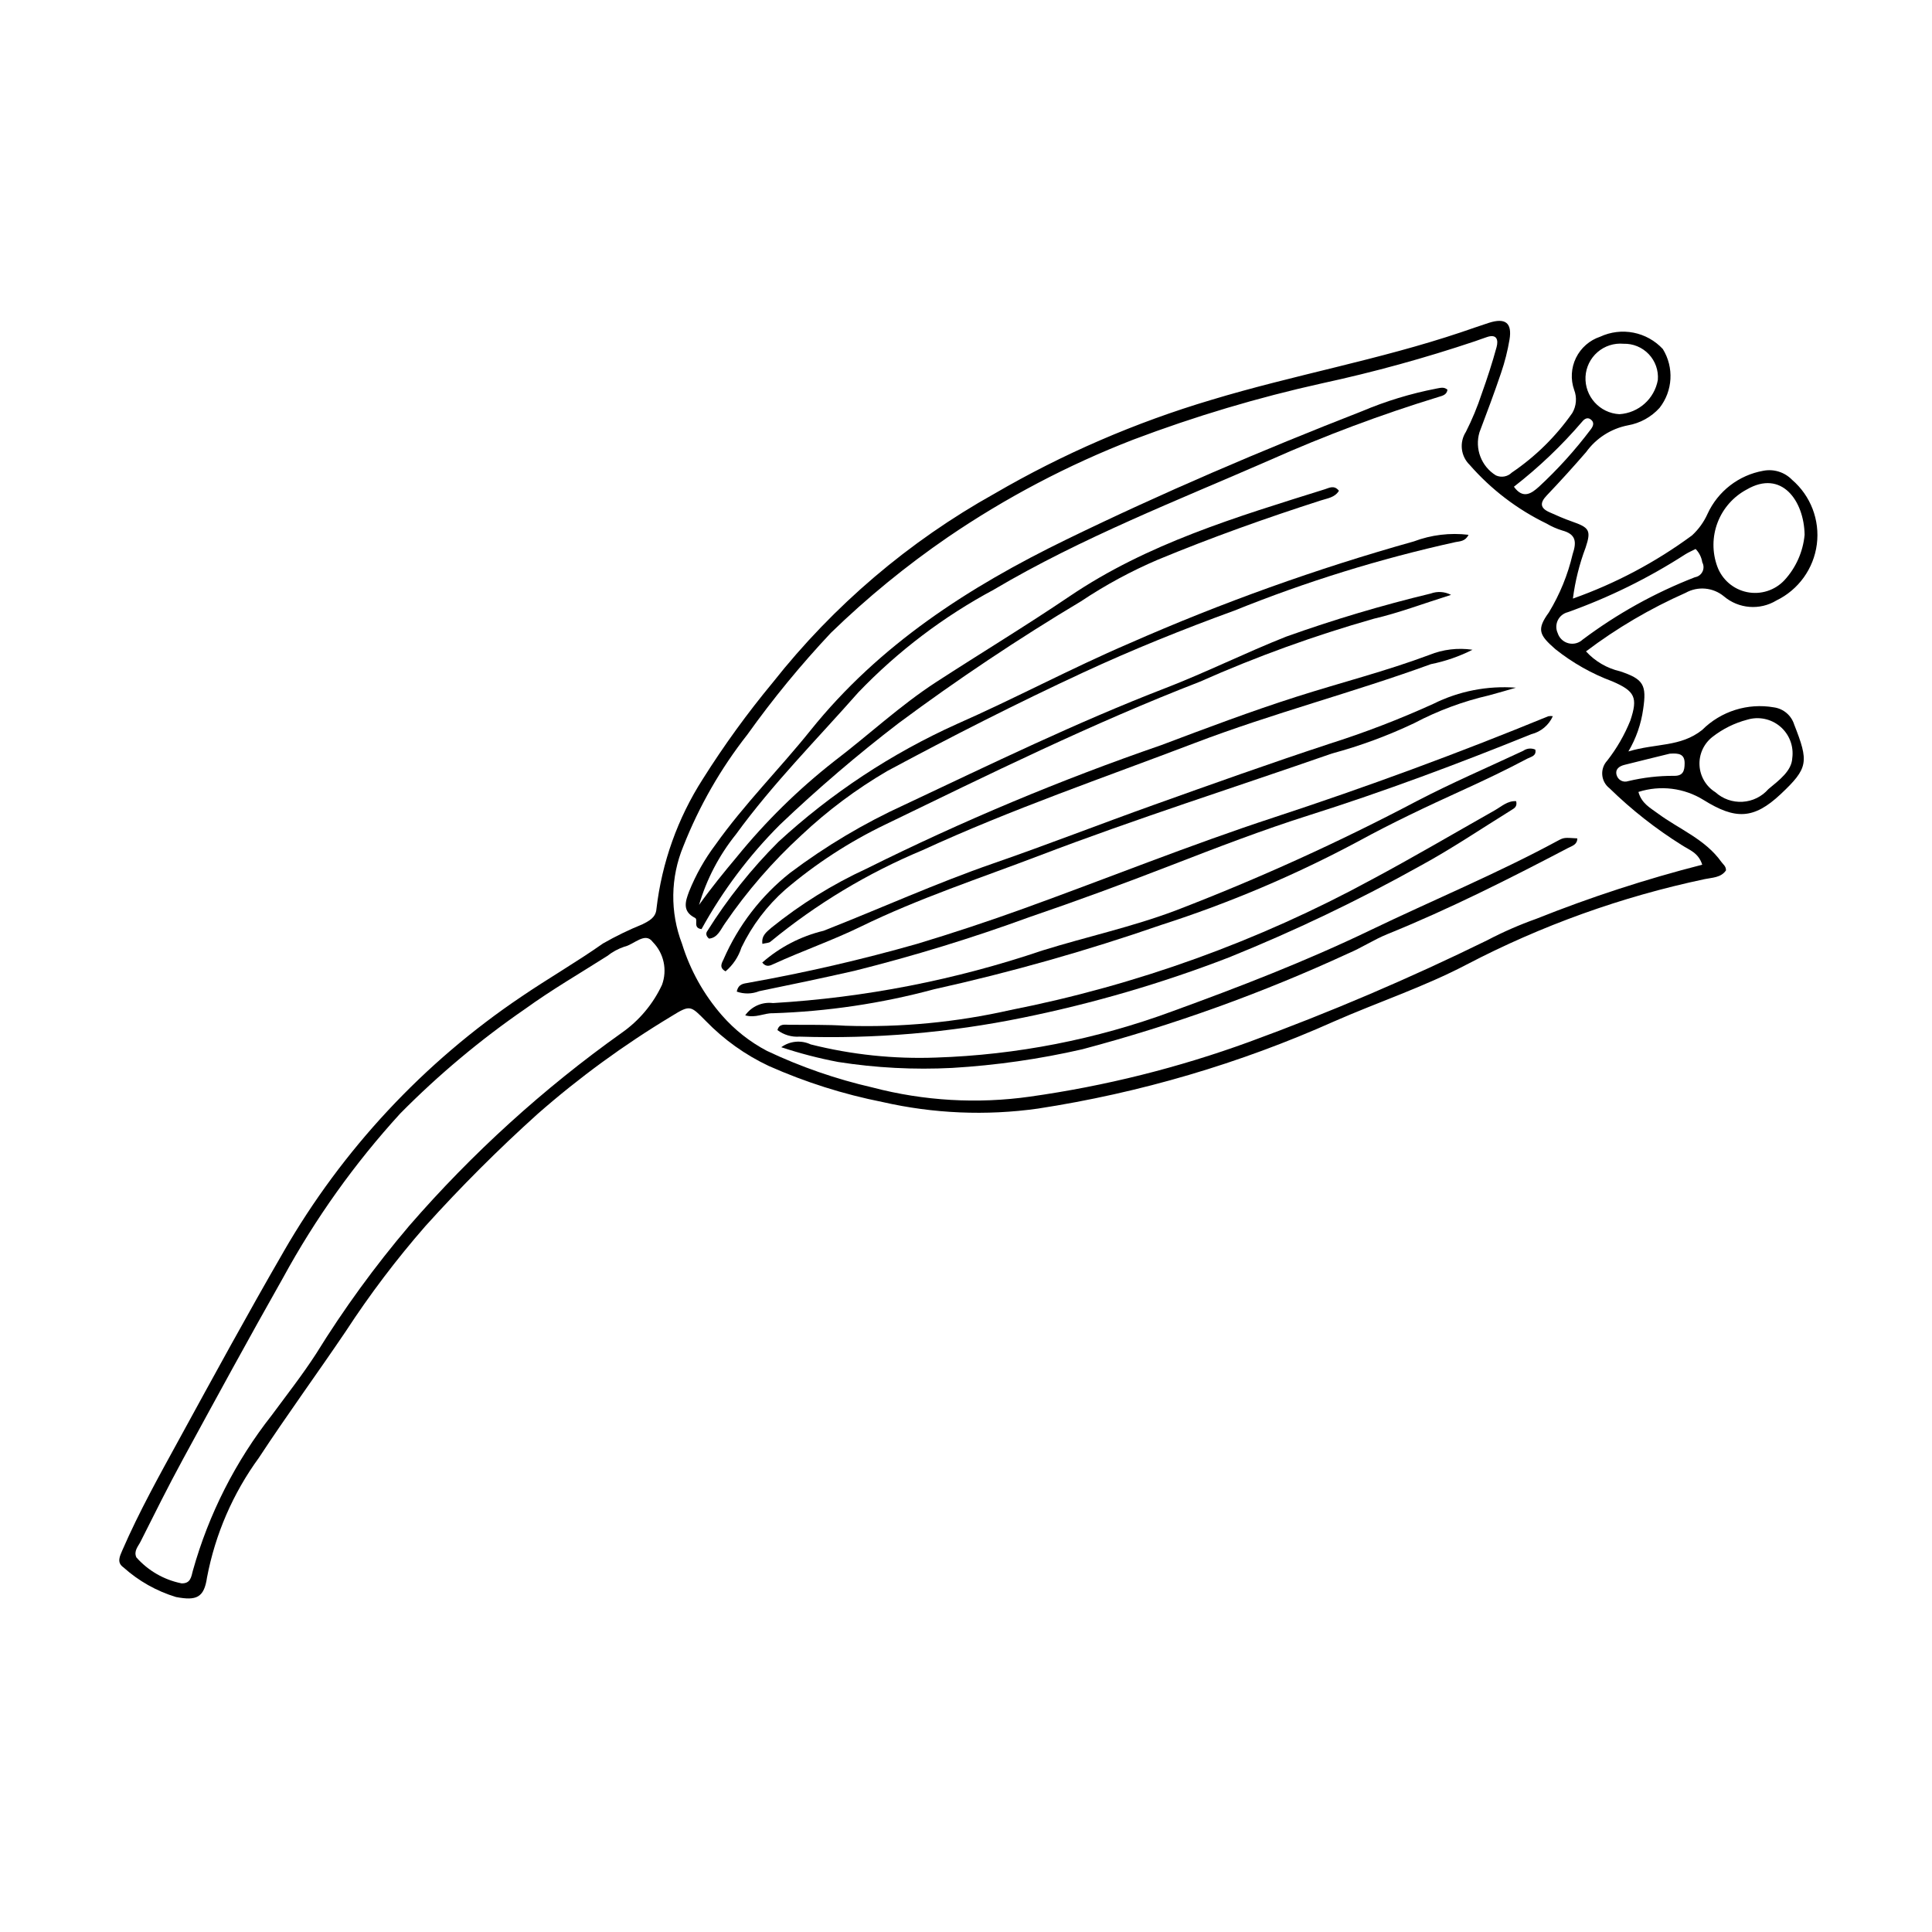 <?xml version="1.0" encoding="UTF-8"?>
<!-- The Best Svg Icon site in the world: iconSvg.co, Visit us! https://iconsvg.co -->
<svg fill="#000000" width="800px" height="800px" version="1.1" viewBox="144 144 512 512" xmlns="http://www.w3.org/2000/svg">
 <g>
  <path d="m560.84 302.63c11.281-3.996 21.914-9.633 31.551-16.734 1.746-1.605 3.148-3.547 4.121-5.711 2.75-6 8.27-10.27 14.77-11.422 2.785-0.543 5.66 0.355 7.637 2.394 4.93 4.234 7.394 10.66 6.559 17.102-0.836 6.441-4.856 12.031-10.699 14.867-4.402 2.676-10.023 2.231-13.949-1.109-2.867-2.363-6.894-2.723-10.137-0.906-9.363 4.141-18.215 9.344-26.387 15.512 2.406 2.637 5.555 4.481 9.031 5.281 6.231 2.078 7.078 3.602 6.117 10.035-0.551 3.957-1.879 7.762-3.914 11.203 7.344-2.207 13.773-1.129 19.527-5.676 4.988-4.984 12.094-7.227 19.043-6.008 2.519 0.352 4.609 2.125 5.367 4.555 3.887 9.879 3.781 11.516-3.547 18.414-7.227 6.801-12.086 6.781-20.445 1.586-5.172-3.219-11.492-4-17.289-2.141 0.852 3.055 3.106 4.195 5.113 5.68 5.68 4.203 12.566 6.828 16.859 12.852 0.484 0.676 1.266 1.16 1.234 2.258-1.336 1.965-3.691 1.895-5.695 2.324l-0.004 0.004c-21.949 4.637-43.164 12.254-63.051 22.637-11.285 5.914-23.422 9.926-35.07 15.043-25.035 11.184-51.457 18.961-78.559 23.125-13.715 1.922-27.66 1.328-41.16-1.75-10.363-2.055-20.461-5.258-30.117-9.547-6.234-2.934-11.887-6.969-16.684-11.914-4.082-4.121-4.117-4.367-9.145-1.258-12.562 7.559-24.43 16.223-35.453 25.891-10.426 9.387-20.355 19.312-29.746 29.734-7.656 8.77-14.695 18.066-21.055 27.816-7.59 11.234-15.598 22.191-23.035 33.523v0.004c-6.891 9.438-11.594 20.289-13.77 31.77-0.777 5.367-2.824 6.18-8.203 5.164v0.004c-5.172-1.57-9.934-4.258-13.949-7.871-1.816-1.27-0.988-2.902-0.25-4.602 4.391-10.102 9.746-19.703 15.023-29.344 9.105-16.648 18.184-33.305 27.695-49.734l-0.004-0.004c15.574-27.02 37.113-50.121 62.98-67.539 7.133-4.852 14.605-9.148 21.664-14.117 3.363-1.922 6.852-3.617 10.441-5.074 1.672-0.863 3.547-1.73 3.711-4.094 1.426-12.25 5.625-24.016 12.281-34.398 5.625-8.93 11.828-17.484 18.566-25.609 16.094-20.387 36.059-37.387 58.746-50.031 18.086-10.531 37.363-18.867 57.426-24.832 21.895-6.621 44.48-10.629 66.184-17.922 2.453-0.824 4.891-1.699 7.352-2.492 4.414-1.426 6.254-0.023 5.512 4.449v-0.004c-0.504 2.973-1.242 5.898-2.215 8.75-1.789 5.309-3.762 10.551-5.742 15.793-1.305 4.359 0.488 9.051 4.363 11.434 1.418 0.645 3.09 0.352 4.195-0.746 6.266-4.238 11.703-9.59 16.039-15.789 1.09-1.859 1.273-4.117 0.496-6.129-0.984-2.781-0.809-5.844 0.484-8.492 1.297-2.652 3.606-4.668 6.402-5.602 2.758-1.281 5.852-1.66 8.836-1.074 2.984 0.586 5.707 2.106 7.777 4.336 3.004 4.871 2.656 11.098-0.875 15.602-2.199 2.43-5.148 4.055-8.375 4.621-4.461 0.863-8.422 3.398-11.078 7.086-3.387 3.914-6.863 7.75-10.438 11.5-1.844 1.934-1.777 3.316 0.668 4.418 1.961 0.883 3.938 1.754 5.969 2.465 4.606 1.613 5.207 2.309 3.672 6.914-1.648 4.363-2.781 8.906-3.375 13.531zm34.27 70.527c-1.023-3.227-3.449-3.894-5.375-5.172h-0.004c-6.922-4.328-13.359-9.387-19.199-15.09-1.109-0.855-1.805-2.137-1.918-3.531-0.113-1.395 0.367-2.773 1.32-3.793 2.527-3.234 4.586-6.809 6.121-10.613 2.047-6.109 1.238-7.797-4.746-10.379-5.465-2.031-10.57-4.918-15.129-8.551-4.254-3.738-5.035-5.168-1.711-9.73 2.898-4.773 5.023-9.98 6.293-15.418 1.109-3.301 0.898-5.316-2.766-6.301-1.445-0.445-2.836-1.059-4.137-1.828-7.769-3.762-14.699-9.051-20.379-15.555-2.375-2.309-2.793-5.973-0.996-8.758 1.652-3.269 3.059-6.656 4.203-10.137 1.453-4.051 2.789-8.156 3.922-12.309 0.523-1.918 0.066-3.609-2.656-2.633-1.016 0.363-2.043 0.691-3.055 1.07-13.273 4.457-26.785 8.176-40.473 11.137-17.051 3.773-33.805 8.773-50.141 14.957-17.301 6.711-33.777 15.383-49.105 25.836-11.02 7.562-21.383 16.039-30.973 25.344-7.977 8.48-15.375 17.488-22.141 26.961-7.062 8.992-12.781 18.965-16.973 29.602-3.43 8.254-3.555 17.508-0.348 25.848 2.156 6.977 5.746 13.418 10.543 18.922 3.363 3.859 7.414 7.062 11.945 9.449 8.957 4.246 18.352 7.5 28.012 9.711 13.605 3.566 27.781 4.387 41.707 2.422 19.848-2.793 39.344-7.664 58.176-14.535 21.449-7.856 42.477-16.832 62.984-26.895 4.199-2.203 8.551-4.106 13.02-5.695 14.332-5.727 29.023-10.516 43.977-14.336zm-403 190.45c2.356 0.059 2.559-1.609 3.008-3.391 4.195-14.973 11.305-28.973 20.918-41.195 3.961-5.371 8.078-10.621 11.711-16.23 7.371-11.918 15.625-23.262 24.699-33.941 16.672-19.211 35.57-36.375 56.293-51.125 4.613-3.223 8.301-7.602 10.684-12.699 1.469-3.945 0.523-8.383-2.43-11.383-2.039-2.805-4.992 0.711-7.555 1.25v-0.004c-1.633 0.555-3.16 1.387-4.512 2.457-7.269 4.621-14.746 8.957-21.711 13.996-11.895 8.188-22.992 17.477-33.145 27.746-12.074 13.215-22.508 27.84-31.07 43.559-9.02 15.922-17.773 31.996-26.523 48.074-3.91 7.188-7.559 14.52-11.23 21.832-0.633 1.266-1.867 2.484-1.105 4.18h0.004c3.133 3.535 7.332 5.949 11.965 6.875zm430.13-277.88c-0.145-9.066-6.133-17.379-15.355-11.992l0.004-0.004c-3.539 1.891-6.277 4.996-7.707 8.742-1.434 3.75-1.461 7.887-0.082 11.656 1.27 3.473 4.25 6.043 7.875 6.785 3.621 0.742 7.371-0.445 9.906-3.141 3.059-3.32 4.941-7.555 5.359-12.047zm-3.269 59.164c0.426-3.156-0.785-6.309-3.215-8.363-2.43-2.055-5.742-2.727-8.781-1.785-3.336 0.879-6.457 2.434-9.176 4.559-2.297 1.805-3.57 4.613-3.41 7.531 0.156 2.914 1.727 5.57 4.207 7.113 1.961 1.777 4.555 2.691 7.195 2.535 2.641-0.152 5.106-1.363 6.848-3.356 2.93-2.434 6.176-4.836 6.332-8.234zm-35.625-100.21c0.203-2.512-0.672-4.992-2.406-6.82s-4.164-2.832-6.684-2.762c-2.504-0.227-4.996 0.574-6.894 2.219-1.902 1.645-3.051 3.996-3.184 6.508-0.25 5.215 3.762 9.656 8.977 9.938 5.086-0.316 9.297-4.066 10.191-9.082zm10.008 44.805c-0.879 0.453-1.863 0.871-2.762 1.43v0.004c-9.758 6.289-20.207 11.434-31.145 15.328-1.148 0.293-2.109 1.078-2.621 2.144-0.508 1.07-0.52 2.312-0.023 3.387 0.422 1.32 1.492 2.336 2.832 2.684 1.344 0.352 2.769-0.012 3.781-0.961 9.121-6.844 19.137-12.41 29.766-16.535 0.863-0.141 1.602-0.688 1.988-1.469 0.387-0.785 0.367-1.707-0.047-2.473-0.203-1.336-0.82-2.574-1.766-3.539zm-48.152-16.5c2.438 3.406 4.719 1.727 6.586 0.043h0.008c5.023-4.644 9.625-9.734 13.742-15.199 0.727-0.938 1.078-1.941-0.055-2.731-0.832-0.578-1.621-0.062-2.188 0.641-5.434 6.344-11.492 12.121-18.09 17.246zm41.293 70.746c-3.664 0.902-7.836 1.914-12 2.965-1.355 0.344-2.492 1.102-2.086 2.676h0.008c0.164 0.641 0.594 1.18 1.176 1.492 0.582 0.309 1.27 0.359 1.895 0.141 3.977-0.949 8.055-1.422 12.145-1.402 2.41 0.051 2.801-1.34 2.812-3.301 0.02-2.481-1.512-2.75-3.945-2.57z"/>
  <path d="m498.83 274.06c-1.078 1.785-3 1.984-4.777 2.555-14.57 4.684-28.977 9.816-43.125 15.676v-0.004c-7.144 3.047-13.988 6.75-20.445 11.059-16.648 9.957-32.785 20.738-48.355 32.309-10.953 8.395-21.445 17.371-31.434 26.891-8.199 8.199-15.195 17.516-20.785 27.676-2.398-0.293-0.785-2.504-1.727-2.977-3.504-1.758-2.508-4.469-1.562-7.012 1.773-4.402 4.113-8.555 6.969-12.352 7.629-10.754 16.98-20.078 25.195-30.316 18.285-22.781 41.988-38.012 67.805-50.582 25.598-12.461 51.754-23.629 78.262-33.973v0.004c6.356-2.695 12.973-4.715 19.75-6.023 1.039-0.172 2.066-0.555 2.988 0.293-0.184 1.34-1.285 1.586-2.301 1.891-15.25 4.668-30.199 10.266-44.766 16.754-24.676 10.781-49.863 20.562-73.113 34.305l0.004 0.004c-13.34 7.137-25.469 16.332-35.945 27.246-10.949 12.43-22.695 24.219-32.465 37.664-4.441 5.527-7.754 11.867-9.75 18.668 3.16-4.441 6.57-8.625 10.043-12.766h-0.004c7.625-9.371 16.27-17.863 25.777-25.316 9.086-6.914 17.457-14.77 27.062-21.004 11.754-7.625 23.75-14.879 35.352-22.727 20.691-14 44.238-21.012 67.676-28.363 1.09-0.344 2.418-1.168 3.672 0.422z"/>
  <path d="m562 366.18c0.008 1.676-1.387 1.988-2.504 2.574-15.652 8.203-31.426 16.152-47.824 22.801-3.578 1.449-6.859 3.633-10.422 5.133v-0.004c-22.695 10.477-46.254 18.969-70.414 25.383-11.34 2.598-22.879 4.25-34.492 4.941-10.105 0.52-20.238-0.008-30.234-1.574-5.106-0.969-10.137-2.273-15.066-3.91 2.266-1.656 5.258-1.941 7.801-0.746 10.855 2.734 22.043 3.906 33.23 3.488 21.363-0.695 42.477-4.824 62.527-12.23 17.789-6.469 35.438-13.285 52.578-21.535 16.484-7.934 33.43-14.93 49.555-23.645 1.793-0.969 1.84-0.879 5.266-0.676z"/>
  <path d="m533.17 285.73c-0.809 1.719-2.258 1.711-3.445 1.93-19.996 4.41-39.586 10.48-58.574 18.145-13.586 4.941-26.988 10.34-40.062 16.402-17.582 8.156-34.891 16.953-51.965 26.129h0.004c-8.191 4.785-15.816 10.484-22.727 16.988-7.625 6.988-14.422 14.828-20.262 23.367-1.133 1.57-1.922 3.859-4.242 4.051-0.895-0.75-0.82-1.484-0.473-1.977v0.004c5.375-8.582 11.707-16.527 18.875-23.684 13.988-12.863 29.945-23.398 47.273-31.207 15.383-6.769 30.242-14.742 45.684-21.367 24.469-10.777 49.672-19.809 75.418-27.027 4.621-1.742 9.594-2.344 14.496-1.754z"/>
  <path d="m341.49 413.07c1.66-2.359 4.492-3.609 7.359-3.246 24.316-1.434 48.332-6.121 71.402-13.938 11.715-3.644 23.758-6.238 35.266-10.578 21.93-8.422 43.336-18.137 64.113-29.098 9.168-4.766 18.68-8.863 28.047-13.242h-0.004c0.938-0.66 2.152-0.781 3.199-0.316 0.375 1.691-1.164 1.891-2.125 2.398-5.711 3.027-11.539 5.805-17.43 8.484-9.207 4.191-18.383 8.52-27.254 13.371-16.723 8.953-34.219 16.383-52.277 22.191-19.746 6.848-39.871 12.551-60.277 17.074-13.949 3.758-28.289 5.887-42.73 6.348-2.34-0.059-4.535 1.359-7.289 0.551z"/>
  <path d="m339.25 406.79c0.438-2.141 1.914-2.113 3.109-2.344v-0.004c15.07-2.684 29.992-6.129 44.711-10.32 9.484-2.863 18.895-5.981 28.223-9.352 22.105-7.984 43.93-16.801 66.246-24.125 24.598-8.07 48.848-17.012 72.758-26.828 0.402-0.078 0.812-0.086 1.219-0.02-1.062 2.383-3.164 4.141-5.695 4.766-19.383 7.844-38.961 15.172-58.898 21.484-12.348 3.91-24.41 8.555-36.477 13.23-12.461 4.828-25.008 9.457-37.652 13.77-15.18 5.547-30.641 10.297-46.32 14.219-8.41 1.91-16.852 3.684-25.301 5.41v0.004c-1.895 0.754-4 0.793-5.922 0.109z"/>
  <path d="m545.8 356.32c0.336 1.449-0.496 1.875-1.172 2.297-8.066 4.996-15.945 10.336-24.273 14.859l0.004-0.004c-16.383 9.148-33.328 17.254-50.73 24.273-17.707 6.836-35.961 12.172-54.562 15.953-19.461 3.981-39.32 5.664-59.176 5.019-2.098 0.152-4.18-0.461-5.859-1.73 0.461-1.766 1.922-1.418 3.137-1.41 4.961 0.043 9.934-0.066 14.879 0.254h0.004c14.676 0.488 29.355-0.91 43.676-4.152 33.477-6.602 65.754-18.254 95.727-34.555 11.043-5.902 21.809-12.238 32.691-18.395 1.773-1.004 3.406-2.57 5.656-2.41z"/>
  <path d="m346 399.09c4.652-4.09 10.234-6.981 16.258-8.426 15.031-5.891 29.738-12.578 45.016-17.867 14.25-4.93 28.301-10.422 42.504-15.496 15.414-5.508 30.832-11.016 46.379-16.137h-0.004c9.445-2.992 18.703-6.547 27.723-10.652 6.769-3.363 14.324-4.84 21.863-4.266-2.348 0.672-4.684 1.383-7.047 2.004l0.004 0.004c-6.934 1.59-13.629 4.074-19.922 7.391-7.008 3.328-14.305 6.019-21.793 8.039-25.82 9-51.914 17.281-77.449 27.023-15.855 6.051-32.039 11.348-47.383 18.84-7.492 3.66-15.48 6.418-23.109 9.914-0.906 0.422-1.957 0.984-3.039-0.371z"/>
  <path d="m528.54 301.65c-7.371 2.309-13.805 4.766-20.453 6.316-15.73 4.469-31.129 10.039-46.074 16.68-28.555 11.062-55.965 24.578-83.473 37.898-9.52 4.586-18.41 10.375-26.453 17.227-4.852 4.289-8.797 9.508-11.602 15.344-0.781 2.453-2.242 4.633-4.203 6.297-1.82-0.973-0.98-2.227-0.496-3.262h-0.004c3.891-8.914 9.91-16.738 17.531-22.781 9.465-7.129 19.676-13.207 30.457-18.129 22.797-10.727 45.449-21.758 68.988-30.852 10.836-4.184 21.273-9.391 32.074-13.668h-0.004c12.562-4.488 25.359-8.305 38.328-11.426 1.762-0.648 3.719-0.52 5.383 0.355z"/>
  <path d="m534.23 316.19c-3.488 1.766-7.203 3.051-11.035 3.82-20.645 7.527-41.953 13.035-62.516 20.875-24.164 9.215-48.68 17.594-72.176 28.41-14.559 6.074-28.148 14.25-40.332 24.27-0.398 0.352-1.137 0.32-2.129 0.57-0.305-2.269 1.207-3.211 2.383-4.281 7.727-6.238 16.199-11.5 25.219-15.656 25.293-12.586 51.379-23.52 78.09-32.73 11.895-4.488 23.809-8.984 35.914-12.848 11.691-3.734 23.609-6.746 35.129-11.055h-0.004c3.629-1.473 7.582-1.945 11.457-1.375z"/>
 </g>
</svg>